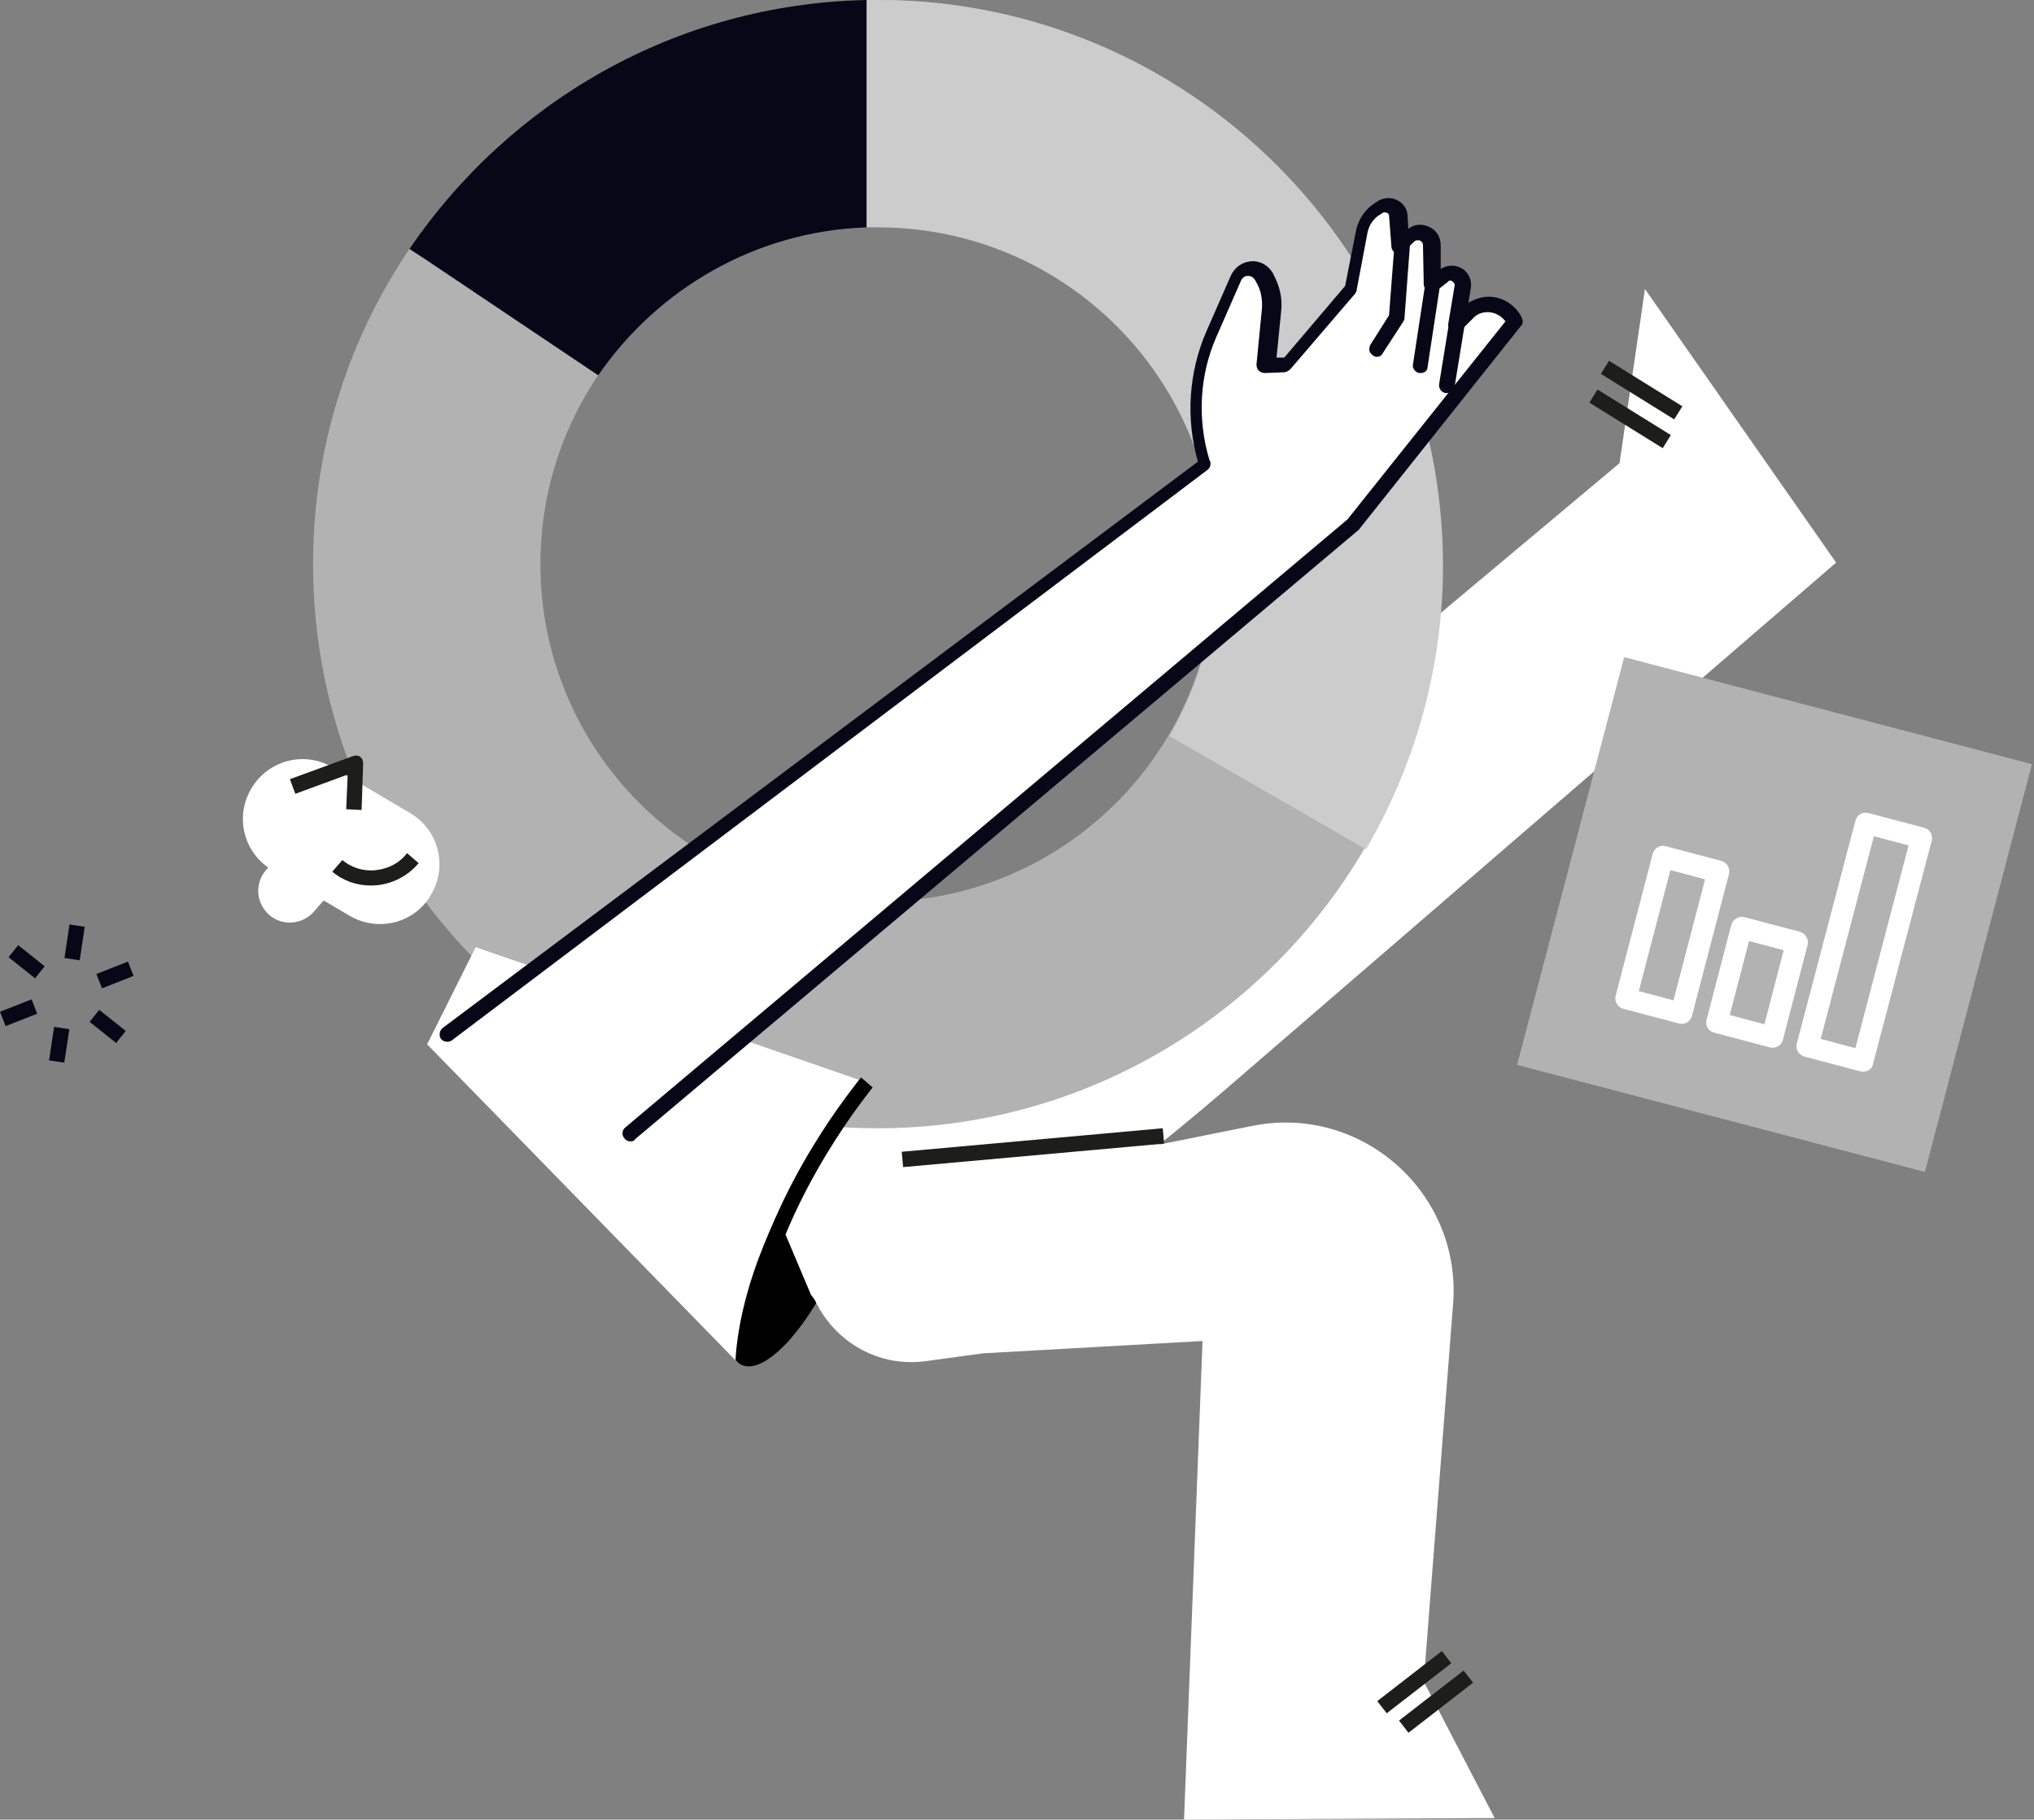 <svg xmlns="http://www.w3.org/2000/svg" width="389" height="348" viewBox="0 0 389 348" fill="none"><rect x="0" y="0" width="389" height="348" fill="#808080" stroke="none"/><path d="M161.731 219.324C165.711 221.24 164.532 232.147 159.077 243.644C153.623 255.141 145.958 262.953 141.83 261.037C137.85 259.121 139.029 248.213 144.484 236.717C149.938 225.072 157.603 217.408 161.731 219.324Z" fill="black"></path><path d="M179.715 197.51L309.732 88.585L314.597 55.273L351.155 107.598L233.962 208.712C210.966 228.463 187.675 245.56 157.898 251.309L155.097 247.624L143.009 219.029L179.715 197.51Z" fill="white"></path><path d="M167.922 0C108.22 0 59.869 48.346 59.869 107.893C59.869 167.441 108.22 215.787 167.774 215.787C227.329 215.787 275.68 167.441 275.68 107.893C275.68 48.346 227.476 0 167.922 0ZM167.922 172.452C132.248 172.452 103.355 143.563 103.355 107.893C103.355 72.224 132.248 43.334 167.922 43.334C203.596 43.334 232.488 72.224 232.488 107.893C232.341 143.563 203.448 172.452 167.922 172.452Z" fill="#B2B2B2"></path><path d="M167.922 0H165.858V43.482H167.922C203.596 43.482 232.488 72.371 232.488 108.041C232.488 119.98 229.245 131.182 223.644 140.762L261.234 162.429C270.521 146.511 275.975 127.939 275.975 108.041C275.827 48.346 227.476 0 167.922 0Z" fill="#CCCCCC"></path><path d="M81.244 49.525L114.411 71.781C125.762 55.273 144.483 44.219 165.711 43.482V0C129.3 0.737 97.459 19.456 78.295 47.609L81.244 49.525Z" fill="#080717"></path><path d="M305.521 74.501L303.966 77.005L317.992 85.714L319.547 83.21L305.521 74.501Z" fill="#1D1D1B"></path><path d="M307.721 68.996L306.166 71.5L320.191 80.209L321.747 77.705L307.721 68.996Z" fill="#1D1D1B"></path><path d="M155.687 232.147L239.417 215.344C260.349 211.07 279.66 228.168 277.891 249.54L272.29 321.616L285.851 347.705L226.444 348L229.982 256.468L187.97 258.826L177.209 260.3C161.436 262.511 149.348 246.592 155.687 232.147Z" fill="white"></path><path d="M275.752 315.77L263.402 325.342L265.208 327.672L277.558 318.1L275.752 315.77Z" fill="#1D1D1B"></path><path d="M279.913 319.491L267.563 329.062L269.369 331.392L281.719 321.821L279.913 319.491Z" fill="#1D1D1B"></path><path d="M82.423 171.126C85.666 165.672 83.897 158.745 78.443 155.502L63.702 146.806C58.248 143.563 51.319 145.332 48.076 150.785C44.833 156.239 46.602 163.166 52.056 166.409L66.797 175.105C72.252 178.348 79.327 176.579 82.423 171.126Z" fill="white"></path><path d="M67.387 165.967L60.016 174.368C57.805 176.874 53.972 177.169 51.467 174.958C48.961 172.747 48.666 168.915 50.877 166.409L58.247 158.008L67.387 165.967Z" fill="white"></path><path d="M69.156 154.912L66.208 154.765L66.502 148.132L56.478 151.817L55.447 149.017L67.534 144.595C67.977 144.447 68.566 144.447 68.861 144.742C69.303 145.037 69.451 145.479 69.451 146.069L69.156 154.912Z" fill="#1D1D1B"></path><path d="M222.374 215.779L172.457 220.277L172.721 223.213L222.639 218.715L222.374 215.779Z" fill="#1D1D1B"></path><path d="M81.686 199.72L140.651 260.152C141.535 245.855 148.611 230.231 157.308 216.966L164.237 206.501L90.973 181.149L81.686 199.72Z" fill="white"></path><path d="M145.515 251.014L142.567 250.424C147.727 226.104 164.089 206.943 164.679 206.058L166.89 207.975C166.89 208.122 150.527 227.431 145.515 251.014Z" fill="black"></path><path d="M6.038 191.129L0 193.499L1.077 196.243L7.115 193.873L6.038 191.129Z" fill="#080717"></path><path d="M24.471 183.904L18.434 186.273L19.511 189.018L25.549 186.648L24.471 183.904Z" fill="#080717"></path><path d="M10.35 196.386L9.381 202.799L12.296 203.239L13.265 196.827L10.35 196.386Z" fill="#080717"></path><path d="M13.293 176.808L12.324 183.221L15.239 183.661L16.208 177.249L13.293 176.808Z" fill="#080717"></path><path d="M3.475 180.759L1.637 183.064L6.708 187.107L8.546 184.802L3.475 180.759Z" fill="#080717"></path><path d="M18.977 193.129L17.139 195.433L22.211 199.477L24.049 197.172L18.977 193.129Z" fill="#080717"></path><path d="M310.618 125.676L290.143 203.658L368.134 224.131L388.609 146.149L310.618 125.676Z" fill="#B2B2B2"></path><path d="M355.725 204.879L345.111 202.079C344.08 201.784 343.342 200.752 343.637 199.573L354.841 156.976C355.135 155.797 356.315 155.207 357.347 155.502L367.96 158.302C369.14 158.597 369.729 159.776 369.434 160.808L358.231 203.405C358.084 204.584 356.904 205.174 355.725 204.879ZM348.207 198.689L354.841 200.457L365.012 161.692L358.378 159.924L348.207 198.689Z" fill="white"></path><path d="M338.478 200.31L327.864 197.51C326.685 197.215 326.095 196.183 326.39 195.004L331.107 176.874C331.402 175.842 332.581 175.105 333.613 175.4L344.227 178.201C345.259 178.496 345.996 179.675 345.701 180.706L340.984 198.836C340.689 200.015 339.51 200.605 338.478 200.31ZM330.812 194.119L337.446 195.888L341.131 181.738L334.498 179.969L330.812 194.119Z" fill="white"></path><path d="M321.083 195.741L310.47 192.94C309.438 192.645 308.701 191.614 308.995 190.435L316.071 163.314C316.366 162.135 317.545 161.545 318.577 161.84L329.191 164.64C330.223 164.935 330.96 165.967 330.665 167.146L323.589 194.267C323.294 195.446 322.115 196.036 321.083 195.741ZM313.418 189.55L320.051 191.319L326.095 168.178L319.462 166.409L313.418 189.55Z" fill="white"></path><path d="M85.519 197.804L230.867 88.879L230.72 88.585C228.214 80.478 228.656 71.781 232.046 63.969L236.763 53.21C237.795 50.999 240.744 50.851 241.923 52.915L242.07 53.21C243.102 55.126 243.544 57.189 243.397 59.4L242.365 70.013L246.198 69.865L258.58 55.421L260.644 44.513C261.086 42.597 262.266 40.976 263.887 39.944L264.33 39.649C265.804 38.765 267.573 39.797 267.573 41.418L268.015 47.166L269.931 45.25C271.405 43.776 273.911 44.808 274.059 46.872L274.206 54.389L276.27 52.767C277.891 51.441 280.25 52.767 279.955 54.831L278.776 61.906L280.84 59.842C281.872 58.811 283.346 58.074 284.82 58.074C286.736 58.074 288.653 59.105 289.684 60.727L289.979 61.316L259.023 100.229L120.75 216.671L85.519 197.804Z" fill="white"></path><path d="M120.603 218.292C120.161 218.292 119.718 218.145 119.423 217.703C118.834 217.113 118.981 216.081 119.571 215.639L257.696 99.344L287.915 61.464C287.178 60.432 285.852 59.695 284.525 59.695C283.346 59.695 282.314 60.137 281.577 61.022L279.513 63.085C279.071 63.527 278.334 63.675 277.744 63.38C277.154 63.085 276.859 62.495 277.007 61.759L278.186 54.684C278.334 54.241 277.891 53.947 277.744 53.799C277.597 53.652 277.154 53.504 276.859 53.947L274.796 55.568C274.353 55.863 273.764 56.01 273.174 55.715C272.732 55.421 272.29 54.978 272.29 54.389L272.142 46.872C272.142 46.282 271.7 46.135 271.553 45.987C271.405 45.987 270.963 45.84 270.521 46.135L268.604 48.051C268.162 48.493 267.572 48.64 266.983 48.346C266.393 48.198 266.098 47.609 266.098 47.019L265.656 41.271C265.656 40.976 265.361 40.681 265.214 40.681C265.066 40.681 264.772 40.534 264.477 40.681L264.035 40.976C262.708 41.713 261.823 43.039 261.529 44.513L259.465 55.421C259.465 55.715 259.317 55.863 259.17 56.158L246.787 70.602C246.493 70.897 246.198 71.044 245.756 71.192L241.923 71.339C241.481 71.339 241.038 71.192 240.744 70.897C240.449 70.602 240.301 70.16 240.301 69.718L241.333 59.105C241.481 57.337 241.186 55.421 240.154 53.799L240.006 53.504C239.712 53.062 239.269 52.767 238.68 52.767C238.09 52.767 237.648 53.062 237.353 53.652L232.636 64.412C229.393 71.781 228.951 80.183 231.309 87.995L231.457 88.29C231.604 88.879 231.457 89.469 230.867 89.911L86.403 198.983C85.814 199.426 84.782 199.278 84.339 198.689C83.897 198.099 84.045 197.067 84.634 196.625L229.098 88.29C226.739 80.036 227.329 71.192 230.72 63.38L235.437 52.62C236.174 51.146 237.5 50.114 239.269 49.967C240.891 49.82 242.512 50.704 243.397 52.178L243.544 52.473C244.724 54.684 245.313 57.042 245.018 59.548L244.134 68.391H245.608L257.254 54.684L259.317 44.218C259.76 41.86 261.234 39.797 263.298 38.617L263.74 38.323C264.919 37.733 266.246 37.733 267.278 38.323C268.457 38.912 269.194 40.092 269.194 41.271L269.341 43.776C270.373 42.892 271.847 42.745 273.174 43.334C274.648 43.924 275.533 45.25 275.533 46.872V51.441C276.712 50.704 278.186 50.556 279.513 51.294C280.84 52.031 281.577 53.652 281.282 55.126L280.84 57.926C282.019 57.189 283.346 56.747 284.672 56.747C287.178 56.747 289.389 58.074 290.716 60.137L291.011 60.727C291.306 61.316 291.306 61.906 290.864 62.348L259.907 101.26C259.907 101.408 259.76 101.408 259.76 101.408L121.487 217.85C121.34 218.145 121.045 218.292 120.603 218.292Z" fill="#080717"></path><path d="M263.298 68.244C263.003 68.244 262.708 68.097 262.561 67.949C261.824 67.507 261.676 66.623 262.118 65.886L265.656 60.285L266.688 46.724C266.688 45.987 267.425 45.25 268.31 45.398C269.194 45.398 269.784 46.135 269.636 47.019L268.605 60.874C268.605 61.169 268.457 61.316 268.31 61.611L264.477 67.507C264.182 68.097 263.74 68.244 263.298 68.244Z" fill="#080717"></path><path d="M271.7 71.339H271.405C270.668 71.192 270.078 70.455 270.226 69.718L272.584 54.241C272.732 53.504 273.469 52.915 274.206 53.062C274.943 53.21 275.533 53.947 275.385 54.684L273.027 70.16C273.027 70.897 272.437 71.339 271.7 71.339Z" fill="#080717"></path><path d="M276.712 75.171H276.417C275.68 75.024 275.09 74.287 275.238 73.403L277.154 61.611C277.302 60.874 278.039 60.285 278.923 60.432C279.66 60.579 280.25 61.316 280.102 62.201L278.186 73.992C278.039 74.729 277.449 75.171 276.712 75.171Z" fill="#080717"></path><path d="M70.925 169.357C68.271 169.357 65.618 168.473 63.554 166.704L65.471 164.493C67.24 165.967 69.598 166.704 71.957 166.409C74.315 166.114 76.379 165.083 77.853 163.166L80.064 165.083C77.706 167.883 74.315 169.357 70.925 169.357Z" fill="#1D1D1B"></path></svg>